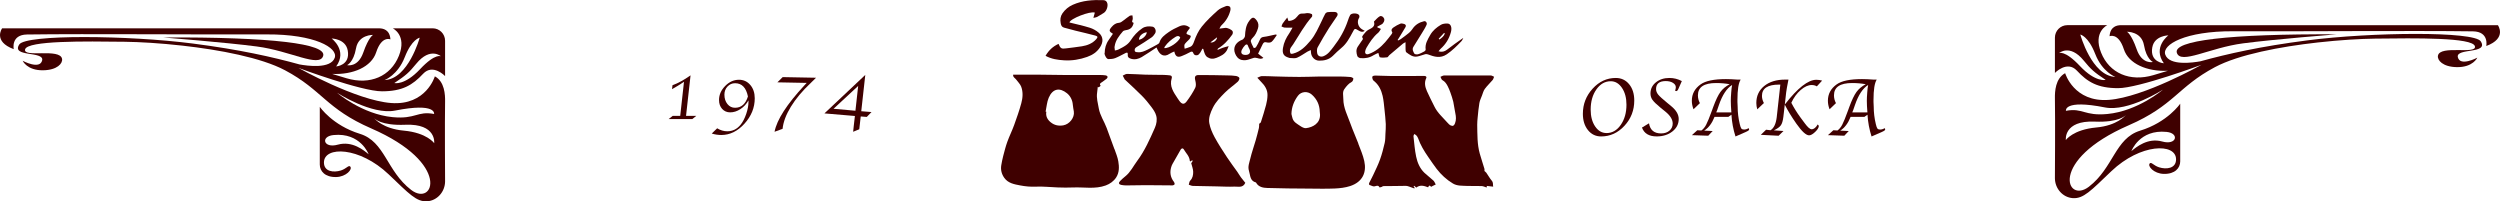 <?xml version="1.0" encoding="UTF-8"?><svg xmlns="http://www.w3.org/2000/svg" viewBox="0 0 794.3 63.99"><g style="isolation:isolate;"><g><g><path d="M216.12,36.81l1.2-10.84c-.85.6-1.55,1.06-2.11,1.37l-1.38.81s-.13.08-.31.18l.14-1.25c1.72-.62,3.64-1.66,5.74-3.14l-1.43,12.87h3.26l-1.27,1.02h-7.52l1.29-1.02h2.37Z" style="fill:#3f0000;"/><path d="M237.79,31.92c-.63,1.13-1.47,2.04-2.54,2.74-1.07.7-2.15,1.04-3.26,1.04-1.04,0-1.88-.37-2.55-1.1-.66-.73-.99-1.67-.99-2.82,0-1.65.65-3.14,1.95-4.46,1.3-1.32,2.76-1.98,4.39-1.98,1.46,0,2.66.55,3.6,1.66.94,1.1,1.41,2.51,1.41,4.23,0,2.98-1.09,5.67-3.27,8.07-2.18,2.4-4.63,3.59-7.35,3.59-1,0-2.01-.15-3.04-.46l1.72-1.67c1.02.63,2.09.95,3.21.95,1.7,0,3.12-.7,4.26-2.11.69-.85,1.27-1.98,1.76-3.4.48-1.41.72-2.69.72-3.84v-.44ZM237.63,30.63c-.57-2.79-1.93-4.19-4.08-4.19-.95,0-1.75.35-2.41,1.05s-.98,1.56-.98,2.59c0,1.2.32,2.19.96,2.98.64.79,1.44,1.18,2.42,1.18,1.99,0,3.35-1.2,4.1-3.61Z" style="fill:#3f0000;"/><path d="M248.65,40.93l-2.56.94c.73-3.83,3.92-8.77,9.57-14.84l.64-.69-9.31-.18,1.68-1.66,10.6.2-1.68,1.66c-2.67,2.51-4.77,5.03-6.31,7.54-1.54,2.52-2.42,4.87-2.64,7.05Z" style="fill:#3f0000;"/><path d="M271.62,36.85l-9.68-.82,12.98-12.23-1.28,11.54,3.25.26-1.49,1.55-1.93-.15-.46,4.07-1.95.8.04-.37.1-.97.1-.91.32-2.78ZM271.79,35.18l.87-7.88-7.83,7.26,6.96.62Z" style="fill:#3f0000;"/><path d="M508.71,43.35c-1.7,0-3.1-.67-4.18-2.01-1.08-1.34-1.62-3.07-1.62-5.18,0-3.07,1.04-5.73,3.11-8,2.07-2.26,4.52-3.39,7.34-3.39,1.75,0,3.16.66,4.25,1.99,1.09,1.32,1.63,3.06,1.63,5.19,0,3.09-1.04,5.77-3.12,8.02-2.08,2.25-4.55,3.38-7.4,3.38ZM510.42,42.28c1.8,0,3.31-.86,4.52-2.59,1.21-1.73,1.82-3.87,1.82-6.43,0-2.14-.47-3.92-1.42-5.33-.95-1.41-2.14-2.12-3.57-2.12-1.82,0-3.33.86-4.55,2.58-1.22,1.72-1.83,3.87-1.83,6.45,0,2.15.47,3.93,1.42,5.33.95,1.4,2.15,2.1,3.61,2.1Z" style="fill:#3f0000;"/><path d="M521.7,40.52l2.22-1.34c.35,2.14,1.63,3.21,3.85,3.21,1.08,0,1.96-.29,2.65-.88.69-.59,1.03-1.34,1.03-2.26,0-1.26-.76-2.51-2.29-3.76l-1.58-1.28c-1.27-1.04-2.12-1.87-2.55-2.47-.43-.6-.64-1.28-.64-2.04,0-1.43.57-2.6,1.71-3.53,1.14-.93,2.58-1.4,4.32-1.4,1.38,0,2.69.33,3.93.99l-.76,1.73-.34.77c-.19.45-.42.68-.68.68-.11,0-.23-.04-.35-.13.15-.45.22-.82.22-1.09,0-.56-.31-1.03-.92-1.4-.61-.38-1.37-.56-2.28-.56-2.05,0-3.08.85-3.08,2.54,0,.61.23,1.19.68,1.76.46.56,1.41,1.43,2.85,2.6l1.26,1.04c1.61,1.31,2.41,2.68,2.41,4.11,0,1.58-.67,2.9-2,3.95-1.33,1.05-3,1.58-5,1.58-2.43,0-4-.94-4.68-2.83Z" style="fill:#3f0000;"/><path d="M540.11,32.75l-2.05,1.97c-.36-.93-.53-1.83-.53-2.7,0-2.16.93-3.89,2.8-5.22,1.56-1.11,4.24-1.67,8.03-1.67.64,0,1.21.01,1.7.04,1.35.09,2.04.13,2.07.13h.91c-.68,1.06-1.02,3.21-1.02,6.44v.68s.07,1.5.07,1.5c0,1.8.22,3.64.67,5.52.17.73.34,1.2.51,1.41.17.21.45.31.86.31.44,0,.95-.14,1.51-.43.06.15.09.27.09.37,0,.22-.17.4-.51.56l-.61.3-3.21,1.4c-.71-2.2-1.14-4.5-1.29-6.91l-.99.69h-4.38c-.8,2.03-1.9,3.49-3.29,4.36l2.7.13-1.41,1.49-5.2-.18,1.73-1.56,1.3.08c.59-.43,1.1-1.04,1.51-1.83.42-.79,1.04-2.31,1.86-4.57l.39-1.08c.8-2.18,1.56-3.77,2.28-4.76.72-.99,1.7-1.81,2.95-2.46-1.36-.25-2.8-.38-4.32-.38-3.85,0-5.78,1.3-5.78,3.9,0,.89.21,1.72.63,2.49ZM550.09,35.72c-.12-1.51-.18-2.73-.18-3.67,0-.48,0-.87.03-1.17l.1-1.51c.07-1.03.17-1.82.29-2.37-1.7,1.04-3.1,3.17-4.2,6.38-.31.93-.5,1.46-.55,1.6l-.3.74h4.81Z" style="fill:#3f0000;"/><path d="M560.45,32.71l-2.13,2.03c-.2-.68-.3-1.35-.3-2.02,0-2.24.84-4.04,2.51-5.4,1.67-1.36,3.9-2.03,6.67-2.03h1.03c-.4,1.99-.64,3.33-.72,4.02l-.44,3.9c4.06-5.24,7.4-7.86,10.01-7.86.65,0,1.27.09,1.85.26l-1.68,1.83c-.49-.29-1.03-.43-1.63-.43-1.12,0-2.29.53-3.51,1.59-1.22,1.06-2.21,2.41-2.97,4.06.82,1.58,1.77,3.11,2.85,4.59l1.41,1.9c.94,1.28,1.67,1.92,2.19,1.92.7,0,1.35-.51,1.93-1.53.23.2.35.37.35.5,0,.51-.38,1.13-1.14,1.86-.76.73-1.41,1.1-1.94,1.1-.96,0-2.3-1.23-4.04-3.7-1.56-2.23-2.8-4.26-3.69-6.06l-.28,2.46-.17,1.45c-.15,1.23-.41,2.13-.8,2.67-.39.55-1.13,1.08-2.22,1.6l3.07.2-1.56,1.51-5.65-.29,1.67-1.62,1.42.16c1.06-.67,1.71-2.04,1.96-4.11l.14-1.26,1.01-9.13h-.41c-3.62,0-5.43,1.2-5.43,3.59,0,.75.2,1.5.61,2.26Z" style="fill:#3f0000;"/><path d="M583.34,32.75l-2.05,1.97c-.36-.93-.53-1.83-.53-2.7,0-2.16.93-3.89,2.8-5.22,1.56-1.11,4.24-1.67,8.03-1.67.64,0,1.21.01,1.7.04,1.35.09,2.04.13,2.07.13h.91c-.68,1.06-1.02,3.21-1.02,6.44v.68s.07,1.5.07,1.5c0,1.8.22,3.64.67,5.52.17.73.34,1.2.51,1.41.17.21.45.31.86.31.44,0,.95-.14,1.51-.43.06.15.09.27.09.37,0,.22-.17.4-.51.56l-.61.3-3.21,1.4c-.71-2.2-1.14-4.5-1.29-6.91l-.99.69h-4.38c-.8,2.03-1.9,3.49-3.29,4.36l2.7.13-1.41,1.49-5.2-.18,1.73-1.56,1.3.08c.59-.43,1.1-1.04,1.51-1.83.42-.79,1.04-2.31,1.86-4.57l.39-1.08c.8-2.18,1.56-3.77,2.28-4.76.72-.99,1.7-1.81,2.95-2.46-1.36-.25-2.8-.38-4.32-.38-3.85,0-5.78,1.3-5.78,3.9,0,.89.21,1.72.63,2.49ZM593.31,35.72c-.12-1.51-.18-2.73-.18-3.67,0-.48,0-.87.03-1.17l.1-1.51c.07-1.03.17-1.82.29-2.37-1.7,1.04-3.1,3.17-4.2,6.38-.31.93-.5,1.46-.55,1.6l-.3.74h4.81Z" style="fill:#3f0000;"/><path d="M354.05,47.32c-.79-2.23-1.63-4.44-2.44-6.66-.77-2.1-2.11-3.94-2.51-6.24-.29-1.65-.78-3.25-.53-4.95.09-.63.15-1.26.22-1.89.1.06.19.12.29.18.21-.17.42-.33.63-.5-.57-.66.03-.88.44-1.18.51-.37,1.03-.72,1.51-1.12.15-.13.27-.43.22-.6-.05-.17-.31-.37-.51-.4-.56-.09-1.14-.13-1.71-.13-3.67-.01-7.34,0-11.01,0-2.72-.01-5.44-.08-8.16-.1-2.83-.02-5.66,0-8.59,0-.12.79.61,1.07.98,1.57.54.75,1.27,1.42,1.58,2.26.63,1.71.49,3.53.02,5.25-.64,2.34-1.44,4.64-2.27,6.92-.65,1.8-1.52,3.53-2.17,5.33-.53,1.47-.91,3-1.31,4.52-.25.96-.44,1.94-.61,2.93-.24,1.46.12,2.83.97,4.01,1.21,1.69,3.15,2.03,5,2.38,1.64.32,3.3.48,5.02.4,2.31-.11,4.63.18,6.95.25,1.63.05,3.27.09,4.9.01,3.45-.15,6.97.6,10.35-.64,1.36-.5,2.53-1.34,3.32-2.55,1.01-1.56.97-3.37.68-5.09-.23-1.35-.77-2.65-1.23-3.95ZM337.92,39.81c-1.57.28-2.93,0-4.13-.99-1.01-.83-1.59-1.92-1.35-3.31-.08-.01-.15-.02-.23-.03.32-1.48.4-3.06.99-4.43,1.27-2.94,3.48-3.31,5.82-1.41,1.02.83,1.72,2.13,1.83,3.6.05.74.23,1.47.33,2.2.29,1.97-1.44,4.04-3.28,4.36Z" style="fill:#3f0000;"/><path d="M431.58,45.63c-.8-2.11-1.75-4.17-2.5-6.29-.91-2.59-2.28-5.06-2.28-7.9,0-1.07-.35-2.2.35-3.17.64-.88,1.31-1.73,2.32-2.25.3-.15.5-.69.52-1.06,0-.15-.56-.46-.89-.49-1.13-.1-2.27-.15-3.41-.16-2.13-.02-4.26-.03-6.39,0-2.17.03-4.33.14-6.5.13-2.64,0-5.28-.09-7.91-.16-1.32-.03-2.65-.13-3.97-.1-.43,0-.86.3-1.45.52.48.52.78.87,1.1,1.19,1.22,1.2,2.17,2.56,2.14,4.34-.02,1.03-.18,2.08-.45,3.09-.48,1.85-1.07,3.67-1.65,5.49-.06.2-.34.34-.55.53-.02.43.02.89-.08,1.32-.32,1.33-.66,2.66-1.04,3.98-.56,1.94-1.25,3.84-1.71,5.8-.29,1.25-.85,2.5-.4,3.88.45,1.41.27,3.16,2.21,3.65.04,0,.06.08.08.13.8,1.35,2.22,1.58,3.52,1.62,4.36.16,8.73.16,13.1.2,2.78.02,5.56.09,8.34-.03,1.64-.07,3.34-.27,4.9-.78,3.99-1.32,5.26-4.38,4.48-7.93-.42-1.9-1.21-3.71-1.91-5.54ZM414.98,40.72c-.61.08-1.37-.35-1.93-.74-.9-.63-1.97-1.13-2.36-2.29-.16-.48-.25-.98-.37-1.47.04-2.19.8-4.08,2.05-5.78,1.05-1.42,3.1-1.56,4.42-.39,1.63,1.45,2.47,3.25,2.52,5.42,0,.32.09.64.09.96.06,2.77-2.28,4.01-4.43,4.28Z" style="fill:#3f0000;"/><path d="M472.16,54.81c-.14-.21-.38-.35-.52-.47,0-.28.05-.5,0-.68-.48-1.61-1.02-3.2-1.48-4.82-.85-3.01-.76-6.12-.82-9.2-.01-.76.07-1.53.14-2.29.16-1.54.28-3.1.55-4.62.14-.81.52-1.58.82-2.36.28-.72.46-1.53.91-2.13.74-1.01,1.67-1.86,2.48-2.82.23-.28.31-.68.46-1.03-.35-.14-.7-.41-1.05-.41-4.94-.03-9.89-.03-14.83,0-.39,0-.77.28-1.16.43.2.36.31.88.62,1.05.83.45,1.29,1.16,1.69,1.94.32.63.59,1.28.83,1.95.35.99.7,1.99.94,3.01.27,1.19.37,2.41.64,3.6.24,1.09.32,2.14-.09,3.21-.28.73-.63,1.01-1.35.7-.41-.18-.76-.56-1.07-.91-1.44-1.64-3.14-3.07-4.12-5.09-.8-1.64-1.66-3.25-2.39-4.92-.57-1.31-.9-2.68-.22-4.11.23-.47-.15-.71-.61-.71-1.07,0-2.14,0-3.2.01-2.57,0-5.14.03-7.7,0-1.59-.01-3.18-.11-4.77-.13-.29,0-.74.13-.82.32-.11.27,0,.68.13.98.12.26.4.44.63.64,1.36,1.2,2.08,2.79,2.48,4.49.33,1.42.44,2.89.6,4.35.17,1.54.33,3.09.41,4.64.05,1.03-.06,2.07-.11,3.1-.05.95-.02,1.93-.23,2.85-.41,1.78-.86,3.55-1.48,5.27-.61,1.71-1.43,3.34-2.2,5-.39.85-.87,1.67-1.27,2.52-.08.16.01.6.09.61.47.09.84.39,1.37.44.57.06,1.41-.67,1.85.33.02.04.51-.11.77-.2.13-.04.23-.22.35-.22,1.2-.02,2.4-.01,3.6-.03,1.23-.01,2.45-.05,3.68-.05.31,0,.64.11.94.21.58.19,1.15.41,1.72.62.03-.07.06-.14.09-.22-.11-.15-.23-.3-.34-.46.06-.06.11-.12.17-.18.24.19.47.39.7.57,1.23-.97,2.5-.54,3.75-.08.3-.67.51-.69.95-.15.16-.09.32-.19.48-.27.33-.16.66-.31.99-.47-.24-.42-.4-.93-.74-1.25-.92-.87-1.96-1.61-2.87-2.48-1.44-1.39-2.21-3.21-2.61-5.1-.45-2.12-.6-4.3-.85-6.46-.03-.24.15-.5.23-.75.21.13.47.22.63.39.23.26.47.56.58.89.76,2.2,1.95,4.15,3.27,6.05.87,1.25,1.71,2.52,2.64,3.73,1.44,1.87,3.16,3.46,5.19,4.67,1.38.82,2.96.67,4.47.76,1.53.08,3.08-.02,4.61.04.53.02,1.06.29,1.63.47,0-.06.03-.27.06-.51.63.07,1.24.14,2.01.23-.14-.58.11-1.24-.45-1.9-.67-.79-1.17-1.73-1.77-2.58Z" style="fill:#3f0000;"/><path d="M393.2,54.7c-1.12-1.58-2.3-3.12-3.36-4.74-1.37-2.09-2.75-4.19-3.94-6.39-.75-1.38-1.4-2.91-1.68-4.44-.31-1.7.39-3.39,1.14-4.92.91-1.85,2.37-3.32,3.8-4.77,1.24-1.25,2.74-2.26,4.06-3.44.32-.28.62-.84.56-1.21-.04-.28-.67-.59-1.07-.65-.88-.14-1.79-.17-2.69-.18-3.05-.06-6.1-.14-9.15-.12-1.07,0-1.42.46-1.11,1.69.19.75.32,1.71,0,2.34-.75,1.52-1.7,2.97-2.72,4.33-.8,1.08-1.52.97-2.33-.14-.19-.26-.38-.53-.56-.81-1.27-1.94-2.68-3.83-1.87-6.39.13-.41.03-.85-.54-.91-.65-.07-1.31-.14-1.96-.15-1.97-.04-3.94-.02-5.91-.08-1.93-.06-3.86-.22-5.79-.24-.45,0-.91.36-1.36.55.21.41.41.82.63,1.22.04.07.12.11.18.16,1.76,1.66,3.55,3.27,5.25,4.99,1.09,1.1,2.09,2.31,3.02,3.56.64.86,1.3,1.81,1.56,2.82.33,1.26.09,2.63-.44,3.84-1.6,3.62-3.19,7.24-5.57,10.44-1.25,1.68-2.14,3.62-3.83,4.97-.59.47-1.16.99-1.69,1.54-.51.53-.36,1.02.36,1.17.53.11,1.08.17,1.63.17,2.08,0,4.15-.08,6.23-.08,2.83,0,5.66.06,8.49.07.22,0,.56-.16.63-.33.08-.19-.01-.54-.15-.73-1.27-1.6-1.44-3.35-.75-5.21.14-.38.37-.73.57-1.09.76-1.35,1.51-2.7,2.3-4.03.23-.4.71-.52.94-.1.69,1.22,1.85,2.19,1.95,3.72,0,.06.1.12.15.18.2-.13.38-.26.57-.38.07.06.15.12.22.18-.19.29-.38.58-.49.74.23.94.6,1.82.62,2.7.02,1-.14,2.03-.95,2.84-.29.29-.31.86-.45,1.3.43.13.85.36,1.29.38,2.52.08,5.03.1,7.55.15,1.9.03,3.8.16,5.69.07,1.18-.06,2.65.52,3.43-1.2-.44-.55-.94-1.14-1.4-1.76-.38-.52-.7-1.1-1.07-1.63Z" style="fill:#3f0000;"/><path d="M350.93,16.85c-.01.81.7,1.94,1.26,1.93.72-.01,1.48-.06,2.14-.32,1.16-.46,2.24-1.1,3.36-1.65.15-.07.37-.11.52-.06.07.02.11.29.1.44-.08.88.22,1.25,1.07,1.49,1.23.35,2.35.04,3.36-.55,1.59-.94,3.11-2,4.71-3.05.09.2.2.44.31.68.77,1.68,2.08,2.52,3.83,1.33.45-.31.98-.49,1.51-.74.33,1.6,1.04,2,2.38,1.45.85-.35,1.71-.71,2.51-1.17.57-.32.94-.4,1.19.31.22.63.8.7,1.29.58.33-.08.63-.47.86-.79.27-.38.46-.83.68-1.25.1.02.19.05.29.07.17.56.3,1.14.54,1.67.16.35.43.72.75.93.92.6,1.86.66,2.95.21,1.29-.54,2.52-1.08,3.25-2.34.21-.36.34-.78.59-1.37-.83.23-1.38.35-1.9.54-.51.17-1,.41-1.67.69.12-.36.12-.44.15-.46,1.88-1.09,3.29-2.67,4.54-4.41.18-.25.26-.73.15-1.01-.24-.6-1.72-1.24-2.37-1.14-.55.08-1.09.15-1.84.24.24-.43.33-.73.53-.92,1.41-1.32,2.42-2.88,2.91-4.74.11-.4.13-1.01-.09-1.27-.23-.26-.9-.38-1.25-.24-.93.36-1.93.74-2.65,1.39-1.78,1.61-3.56,3.26-5.05,5.13-1.07,1.33-1.84,2.98-2.41,4.61-.34.96-.61,1.69-1.63,1.95-.16.04-.3.13-.46.18-.32.1-.64.19-.95.29-.04-.39-.15-.8-.08-1.17.05-.29.31-.55.52-.79.55-.65,1.4-1.07,1.52-2.12-.22-.11-.45-.25-.7-.33-.76-.23-.85-.4-.41-1.08.26-.4.57-.76.85-1.14-1.1-1.01-2.27-.99-3.42-.47-1.16.52-2.32,1.09-3.35,1.82-1.23.87-2.51,1.75-2.96,3.35-.06.21-.36.4-.58.53-1.04.58-2.08,1.16-3.15,1.68-1,.48-2.01.98-3.19.83-.4-.05-.87.01-.93-.57-.05-.56.24-.85.72-1.14,1.59-.95,3.14-1.96,4.66-3,.44-.3.77-.78,1.08-1.23.52-.75.05-2.05-.83-2.18-1.12-.17-2.23-.15-3.23.53-1.5,1.01-2.68,2.31-3.66,3.82-.38.6-.92,1.14-1.5,1.55-.77.55-1.63.97-2.48,1.4-.32.16-.7.19-1.05.28-.04-.34-.09-.69-.12-1.03,0-.11.03-.22.05-.33.28-1.9,1.42-3.33,2.61-4.72.18-.21.56-.32.87-.37,1.5-.21,2.23-.84,2.56-2.35-.84-.21-.35-.74-.29-1.22.04-.38-.07-.77-.11-1.15-.31.05-.68.01-.91.17-.68.45-1.29.99-1.95,1.46-.41.29-.87.7-1.32.72-1.07.06-1.79.6-2.43,1.35-.9,1.05-.84,1.42.42,2.16-.44.65-.87,1.31-1.33,1.95-.89,1.24-1.27,2.64-1.29,4.15ZM386.69,11.85c0,.9-1.18,1.86-2.12,1.62.68-.52,1.35-1.03,2.12-1.62ZM370.1,14.78c.89-1.27,2.06-2.24,3.37-3.05.54-.33,1.06-.46,1.51.16-.38,1.4-3.57,3.59-5.08,3.39.07-.18.1-.37.2-.5ZM364.35,10.23c-.02,1.03-1.32,2.25-2.48,2.39-.01-1.12,1.04-2.16,2.48-2.39Z" style="fill:#3f0000;"/><path d="M432.78,11.83c.53.57.01.91-.23,1.29-.36.58-.77,1.12-1.15,1.69-.63.96-.48,2.01-.15,3,.1.31.64.63,1,.66,1.47.13,2.88-.11,4.16-.93.5-.32,1.07-.51,1.52-.73.21.59.29,1.35.53,1.4.73.16,1.53.1,2.28,0,.24-.03.42-.46.66-.67,1.44-1.23,2.89-2.46,4.35-3.68.19-.16.44-.25.81-.45,0,.85-.02,1.53.01,2.2.02.34.03.84.24,1,1.02.75,2.07,1.61,3.47,1.35.87-.16,1.71-.53,2.57-.75.26-.07.59-.02.85.08,2,.75,3.92,1.35,5.97-.04,1.76-1.19,3.23-2.67,4.67-4.18.26-.28.39-.69.58-1.04-1.83,1.22-3.51,2.51-5.2,3.78-.76.57-1.6.81-2.67.49.27-.33.43-.59.64-.78,1.64-1.45,2.74-3.22,3.3-5.35.39-1.46-.04-2.68-1.13-2.7-.69-.02-1.48.07-2.05.4-1.37.81-2.6,1.83-3.4,3.24-.81,1.44-1.71,2.85-1.45,4.64.03.17-.21.47-.4.57-.65.35-1.31.71-2.01.91-.36.11-1.06.03-1.19-.2-.36-.63-.77-1.36-.3-2.14.88-1.44,1.79-2.86,2.67-4.3.53-.88,1.1-1.75,1.51-2.69.28-.63-.24-1.29-.79-1.16-1.54.36-2.81,1.12-3.7,2.48-.29.45-.67.87-1.08,1.22-.84.7-1.73,1.34-2.61,1.98-.26.19-.58.3-.87.44-.04-.06-.09-.11-.13-.17.26-.4.52-.81.77-1.22.58-.95,1.17-1.89,1.72-2.85.28-.48.06-.86-.42-1.01-.38-.11-.86-.23-1.19-.1-.76.31-1.5.72-2.18,1.19-.5.34-.91.82-.42,1.52.07.1-.04.41-.15.56-.68.89-1.35,1.79-2.09,2.62-1.46,1.65-3.14,3.03-5.26,3.77-.75.26-1.25-.15-1.08-.92.08-.37.19-.75.39-1.07,1.03-1.74,2.12-3.44,3.71-4.76.37-.3.58-.79.89-1.24-.48-.2-.8-.33-1.12-.47-.01-.08-.02-.16-.04-.24.44-.24.88-.48,1.33-.71.63-.31,1.1-1.26.84-1.86-.26-.6-.89-1-1.39-.72-.71.39-1.24,1.1-1.84,1.67.49,1.63-.68,2.05-1.8,2.64-.61.32-1.07.97-1.55,1.52-.2.23-.48.73-.4.81ZM458.82,10.45c.08.07.15.13.23.2-.3.85-.97,1.4-1.69,1.9-.09-.08-.17-.16-.26-.24.57-.62,1.15-1.24,1.72-1.86Z" style="fill:#3f0000;"/><path d="M410.67,8.77c-.36.62-.65,1.22-1.02,1.77-.99,1.43-1.74,2.93-2.02,4.68-.28,1.74.17,2.63,1.8,3.1.13.04.26.11.39.11.76,0,1.61.19,2.25-.08,1.18-.51,2.24-1.31,3.37-1.97.3-.17.63-.29,1.03-.48.03.37.04.53.05.69.05,1.43,1.15,2.66,2.57,2.68,1.61.03,3.14-.32,4.37-1.51.9-.87,1.78-1.76,2.75-2.55,1.61-1.32,2.55-3.11,3.5-4.88.73-1.37.67-1.4,2-.6.57.34,1.15.59,1.9.07-.39-.22-.65-.35-.9-.51-1.28-.8-1.66-2.48-.88-3.66.13-.19.11-.6-.02-.81-.4-.71-2.41-.75-2.83-.04-.31.53-.51,1.13-.71,1.72-1.02,3.06-2.58,5.82-4.56,8.35-.91,1.16-1.74,2.43-3.23,3.01-.87.33-1.8-.01-1.97-.93-.11-.61-.15-1.37.13-1.88,1.14-2.11,2.38-4.16,3.65-6.2.79-1.27,1.73-2.45,2.52-3.72.43-.69.06-1.29-.76-1.33-.73-.04-1.47-.03-2.2.06-.29.03-.66.27-.8.52-.41.7-.71,1.46-1.07,2.19-1.09,2.19-2.02,4.48-3.64,6.38-1.52,1.78-3.1,3.46-5.49,4.08-.74.19-.89.08-1-.67-.14-.99.55-1.56,1-2.25,1.92-2.98,3.62-6.11,5.99-8.79.14-.16.09-.77-.05-.84-.38-.2-.85-.31-1.29-.32-.54-.01-1.1.21-1.62.15-.81-.09-1.22.28-1.67.87-.7.93-1.66,1.45-2.85,1.47-.1-.31-.18-.56-.36-1.09-.59.76-1.07,1.32-1.48,1.92-.18.27-.25.62-.36.94.34.12.67.32,1.02.35.77.05,1.54.02,2.5.02Z" style="fill:#3f0000;"/><path d="M345.47,18.05c1.7-.6,3.07-1.54,4.04-3.03,1.05-1.61,1.09-3.3-.38-4.59-.81-.72-1.85-1.3-2.88-1.62-2.12-.67-4.31-1.12-6.47-1.67.21-1.19,6.55-3.68,8.07-3.14-.14.52-.28,1.03-.46,1.68.53-.13.87-.14,1.14-.28.74-.4,1.45-.86,2.17-1.3.84-.52,1.37-2.03,1.14-2.98-.17-.74-.64-1.06-1.33-1.08-3.31-.12-6.56.1-9.65,1.47-1.36.6-2.46,1.52-3.3,2.73-.66.96-.77,2.01-.55,3.17.14.71.37,1.18,1.06,1.37,1.23.34,2.46.67,3.69.98,2.08.52,4.17.97,6.24,1.54.82.22.85.52.28,1.16-1.2,1.35-2.8,1.96-4.52,2.24-1.69.28-3.39.44-5.09.67-1.43.2-1.76.02-2.35-1.44-1.79.82-3.13,2.06-4.13,3.8,1.88,1.03,3.87,1.31,5.88,1.43,2.53.16,4.98-.25,7.39-1.1Z" style="fill:#3f0000;"/><path d="M394.64,19.06c1.34.29,2.44-.3,3.62-.65.36-.11.82-.07,1.19.04.67.19,1.31.41,1.95-.08-.62-.49-1.19-.94-1.67-1.32.51-1.05.95-1.94,1.37-2.85.28-.61.58-.97,1.38-.73.47.14,1.21.1,1.54-.19.65-.57,1.09-1.38,1.61-2.08-.05-.09-.09-.17-.14-.26-.21.04-.42.06-.63.11-1.12.23-2.22.54-3.35.67-.69.08-1,.36-1.25.96-.34.8-.76,1.57-1.21,2.31-.11.18-.68.31-.7.28-.35-.69-.75-1.39-.94-2.13-.07-.3.25-.8.53-1.06.91-.86,1.4-1.96,1.75-3.1.25-.82.17-1.69-.37-2.43-.94-1.28-1.45-1.21-2.41.07-1.09,1.45-1.25,3.09-1.35,4.79-.02.34-.28.72-.54.99-.21.22-.57.3-.86.45-1.72.89-2.44,2.43-1.74,4.17.38.95,1,1.8,2.21,2.06ZM394.6,15.76c.24-.5.59-.98.98-1.38.34-.34.77-.44.95.25.09.34.3.64.45.96.51,1.1-.02,1.87-1.26,1.86-1.2,0-1.64-.63-1.13-1.69Z" style="fill:#3f0000;"/><g style="mix-blend-mode:multiply;"><path d="M4.37,15.65s-1.01-4.61,4.22-4.69c19.04-.27,57.13.07,76.18-.03,15.23-.08,22.71,4.27,21.58,7.43-1.3,3.63-8.8,2.55-11.19,2.11-8.57-2.36-18.99-4.72-33.98-6.65-20.35-2.62-52.97-2.94-55.06.31-2.64,4.1,7.95,2.04,7.28,5.03-.7,3.1-6.2.15-6.2.15,0,0,1.36,3.1,6.51,3.02,4.47-.07,6.26-2.19,6.01-3.62-.61-3.53-12.51-.25-11.74-3.04.77-2.79,18.82-2.56,31.67-2.4,4.73.06,11.26.44,18.22,1.22,11.94,1.33,25.15,3.83,32.69,7.84,11.93,6.35,12.95,12.19,27.41,18.48,25.58,11.13,19.82,25.04,12.65,19.52-7.84-6.03-8.29-15.35-16.27-17.81-8.75-2.69-12.75-8.58-12.75-8.58v18.33c0,2.12,1.67,4.05,5.19,3.98,3.22-.07,5.34-2.52,4.45-3.37-.5-.47-1.2.73-2.94,1.28-2.28.72-5.4.41-5.38-2.56.04-5.23,11.29-5.03,20.56,3.79,6.54,6.23,8.83,8.79,12.25,8.56,3.21-.22,5.68-3.06,5.68-6.35,0,0-.12-19.03,0-25.37.04-2.15-.15-6.3-3.25-7.98,0,0-2.75,9.33-13.9,8.48-11.15-.85-29.43-11.15-29.43-11.15,0,0,20.04,7.45,26.52,7.43,6.53-.01,9.72-1.97,13.09-5.58,3.11-3.32,6.97.74,6.97.74v-11.22c0-2.18-1.77-3.96-3.96-3.96h-12.67s4.59,2.17,1.96,8.73c-2.63,6.56-9.17,9.36-16.62,7.15-1.53-.45-3.06-.92-4.62-1.39,6.68.32,12.51-2.23,14.01-6.84,1.76-5.4,4.54-4.13,4.54-4.13-.21-3.1-2.35-3.51-3.61-3.51H.67s-2.99,4.14,3.7,6.62ZM107.33,45.96c-4.59,1.29-5.57-2.63-1.39-3.05,8.64-.87,11.18,6.1,11.18,6.1-1.5-1.24-5.17-4.34-9.79-3.05ZM137.95,45.5s-2.25-3.32-9.71-4c-6.53-.6-9.21-3.74-9.43-4.01-.01-.01-.02-.02-.02-.02,0,0,0,0,.02.02.2.24,2.28,2.47,9.97,2.15,9.99-.42,9.17,5.86,9.17,5.86ZM125.53,35.13c13.22-2.61,12.39,1.08,12.39,1.08-5.42-1.01-5.78,1.71-13.16,1.01-9.7-.92-17.66-7.74-17.66-7.74,0,0,10.97,7.12,18.43,5.65ZM140.16,17.91s-1.76-1.19-6.71,4.08c-4.96,5.27-8.16,4.39-8.16,4.39,3.67-2.43,4.65-3.3,6.97-6.14,4.47-5.46,7.9-2.32,7.9-2.32ZM128.6,18.17c2.22-5.73,4.75-6.2,4.75-6.2,0,0-3.61,13.16-11.15,13.47,0,0,4.18-1.55,6.4-7.28ZM113.11,15.38c.77-4.44,5.42-4.29,5.42-4.29,0,0-1.39.67-3.1,5.58-1.7,4.9-5.16,4.03-5.16,4.03,0,0,2.07-.88,2.84-5.32ZM110.48,16c.88,4.8-3.67,5.11-3.67,5.11,3.67-5.11-1.45-8.88-1.45-8.88,0,0,4.44.07,5.11,3.77Z" style="fill:#3f0000;"/><path d="M51.8,11.9s19.75,1.55,29.81,2.87c10.71,1.4,19.82,6.81,21.06,3.02,1.27-3.9-16.26-6.04-50.88-5.89Z" style="fill:#3f0000;"/></g><g style="mix-blend-mode:multiply;"><path d="M789.93,14.65s1.01-4.61-4.22-4.69c-19.04-.27-57.13.07-76.18-.03-15.23-.08-22.71,4.27-21.58,7.43,1.3,3.63,8.8,2.55,11.19,2.11,8.57-2.36,18.99-4.72,33.98-6.65,20.35-2.62,52.97-2.94,55.06.31,2.64,4.1-7.95,2.04-7.28,5.03.7,3.1,6.2.15,6.2.15,0,0-1.36,3.1-6.51,3.02-4.47-.07-6.26-2.19-6.01-3.62.61-3.53,12.51-.25,11.74-3.04-.77-2.79-18.82-2.56-31.67-2.4-4.73.06-11.26.44-18.22,1.22-11.94,1.33-25.15,3.83-32.69,7.84-11.93,6.35-12.95,12.19-27.41,18.48-25.58,11.13-19.82,25.04-12.65,19.52,7.84-6.03,8.29-15.35,16.27-17.81,8.75-2.69,12.75-8.58,12.75-8.58v18.33c0,2.12-1.67,4.05-5.19,3.98-3.22-.07-5.34-2.52-4.45-3.37.5-.47,1.2.73,2.94,1.28,2.28.72,5.4.41,5.38-2.56-.04-5.23-11.29-5.03-20.56,3.79-6.54,6.23-8.83,8.79-12.25,8.56-3.21-.22-5.68-3.06-5.68-6.35,0,0,.12-19.03,0-25.37-.04-2.15.15-6.3,3.25-7.98,0,0,2.75,9.33,13.9,8.48,11.15-.85,29.43-11.15,29.43-11.15,0,0-20.04,7.45-26.52,7.43-6.53-.01-9.72-1.97-13.09-5.58-3.11-3.32-6.97.74-6.97.74v-11.22c0-2.18,1.77-3.96,3.96-3.96h12.67s-4.59,2.17-1.96,8.73c2.63,6.56,9.17,9.36,16.62,7.15,1.53-.45,3.06-.92,4.62-1.39-6.68.32-12.51-2.23-14.01-6.84-1.76-5.4-4.54-4.13-4.54-4.13.21-3.1,2.35-3.51,3.61-3.51h119.77s2.99,4.14-3.7,6.62ZM686.98,44.96c4.59,1.29,5.57-2.63,1.39-3.05-8.64-.87-11.18,6.1-11.18,6.1,1.5-1.24,5.17-4.34,9.79-3.05ZM656.36,44.5s2.25-3.32,9.71-4c6.53-.6,9.21-3.74,9.43-4.01.01-.01.02-.02.02-.02,0,0,0,0-.02.02-.2.24-2.28,2.47-9.97,2.15-9.99-.42-9.17,5.86-9.17,5.86ZM668.78,34.13c-13.22-2.61-12.39,1.08-12.39,1.08,5.42-1.01,5.78,1.71,13.16,1.01,9.7-.92,17.66-7.74,17.66-7.74,0,0-10.97,7.12-18.43,5.65ZM654.14,16.91s1.76-1.19,6.71,4.08c4.96,5.27,8.16,4.39,8.16,4.39-3.67-2.43-4.65-3.3-6.97-6.14-4.47-5.46-7.9-2.32-7.9-2.32ZM665.7,17.17c-2.22-5.73-4.75-6.2-4.75-6.2,0,0,3.61,13.16,11.15,13.47,0,0-4.18-1.55-6.4-7.28ZM681.19,14.38c-.77-4.44-5.42-4.29-5.42-4.29,0,0,1.39.67,3.1,5.58,1.7,4.9,5.16,4.03,5.16,4.03,0,0-2.07-.88-2.84-5.32ZM683.83,15c-.88,4.8,3.67,5.11,3.67,5.11-3.67-5.11,1.45-8.88,1.45-8.88,0,0-4.44.07-5.11,3.77Z" style="fill:#3f0000;"/><path d="M742.5,10.9s-19.75,1.55-29.81,2.87c-10.71,1.4-19.82,6.81-21.06,3.02-1.27-3.9,16.26-6.04,50.88-5.89Z" style="fill:#3f0000;"/></g></g></g></g></svg>